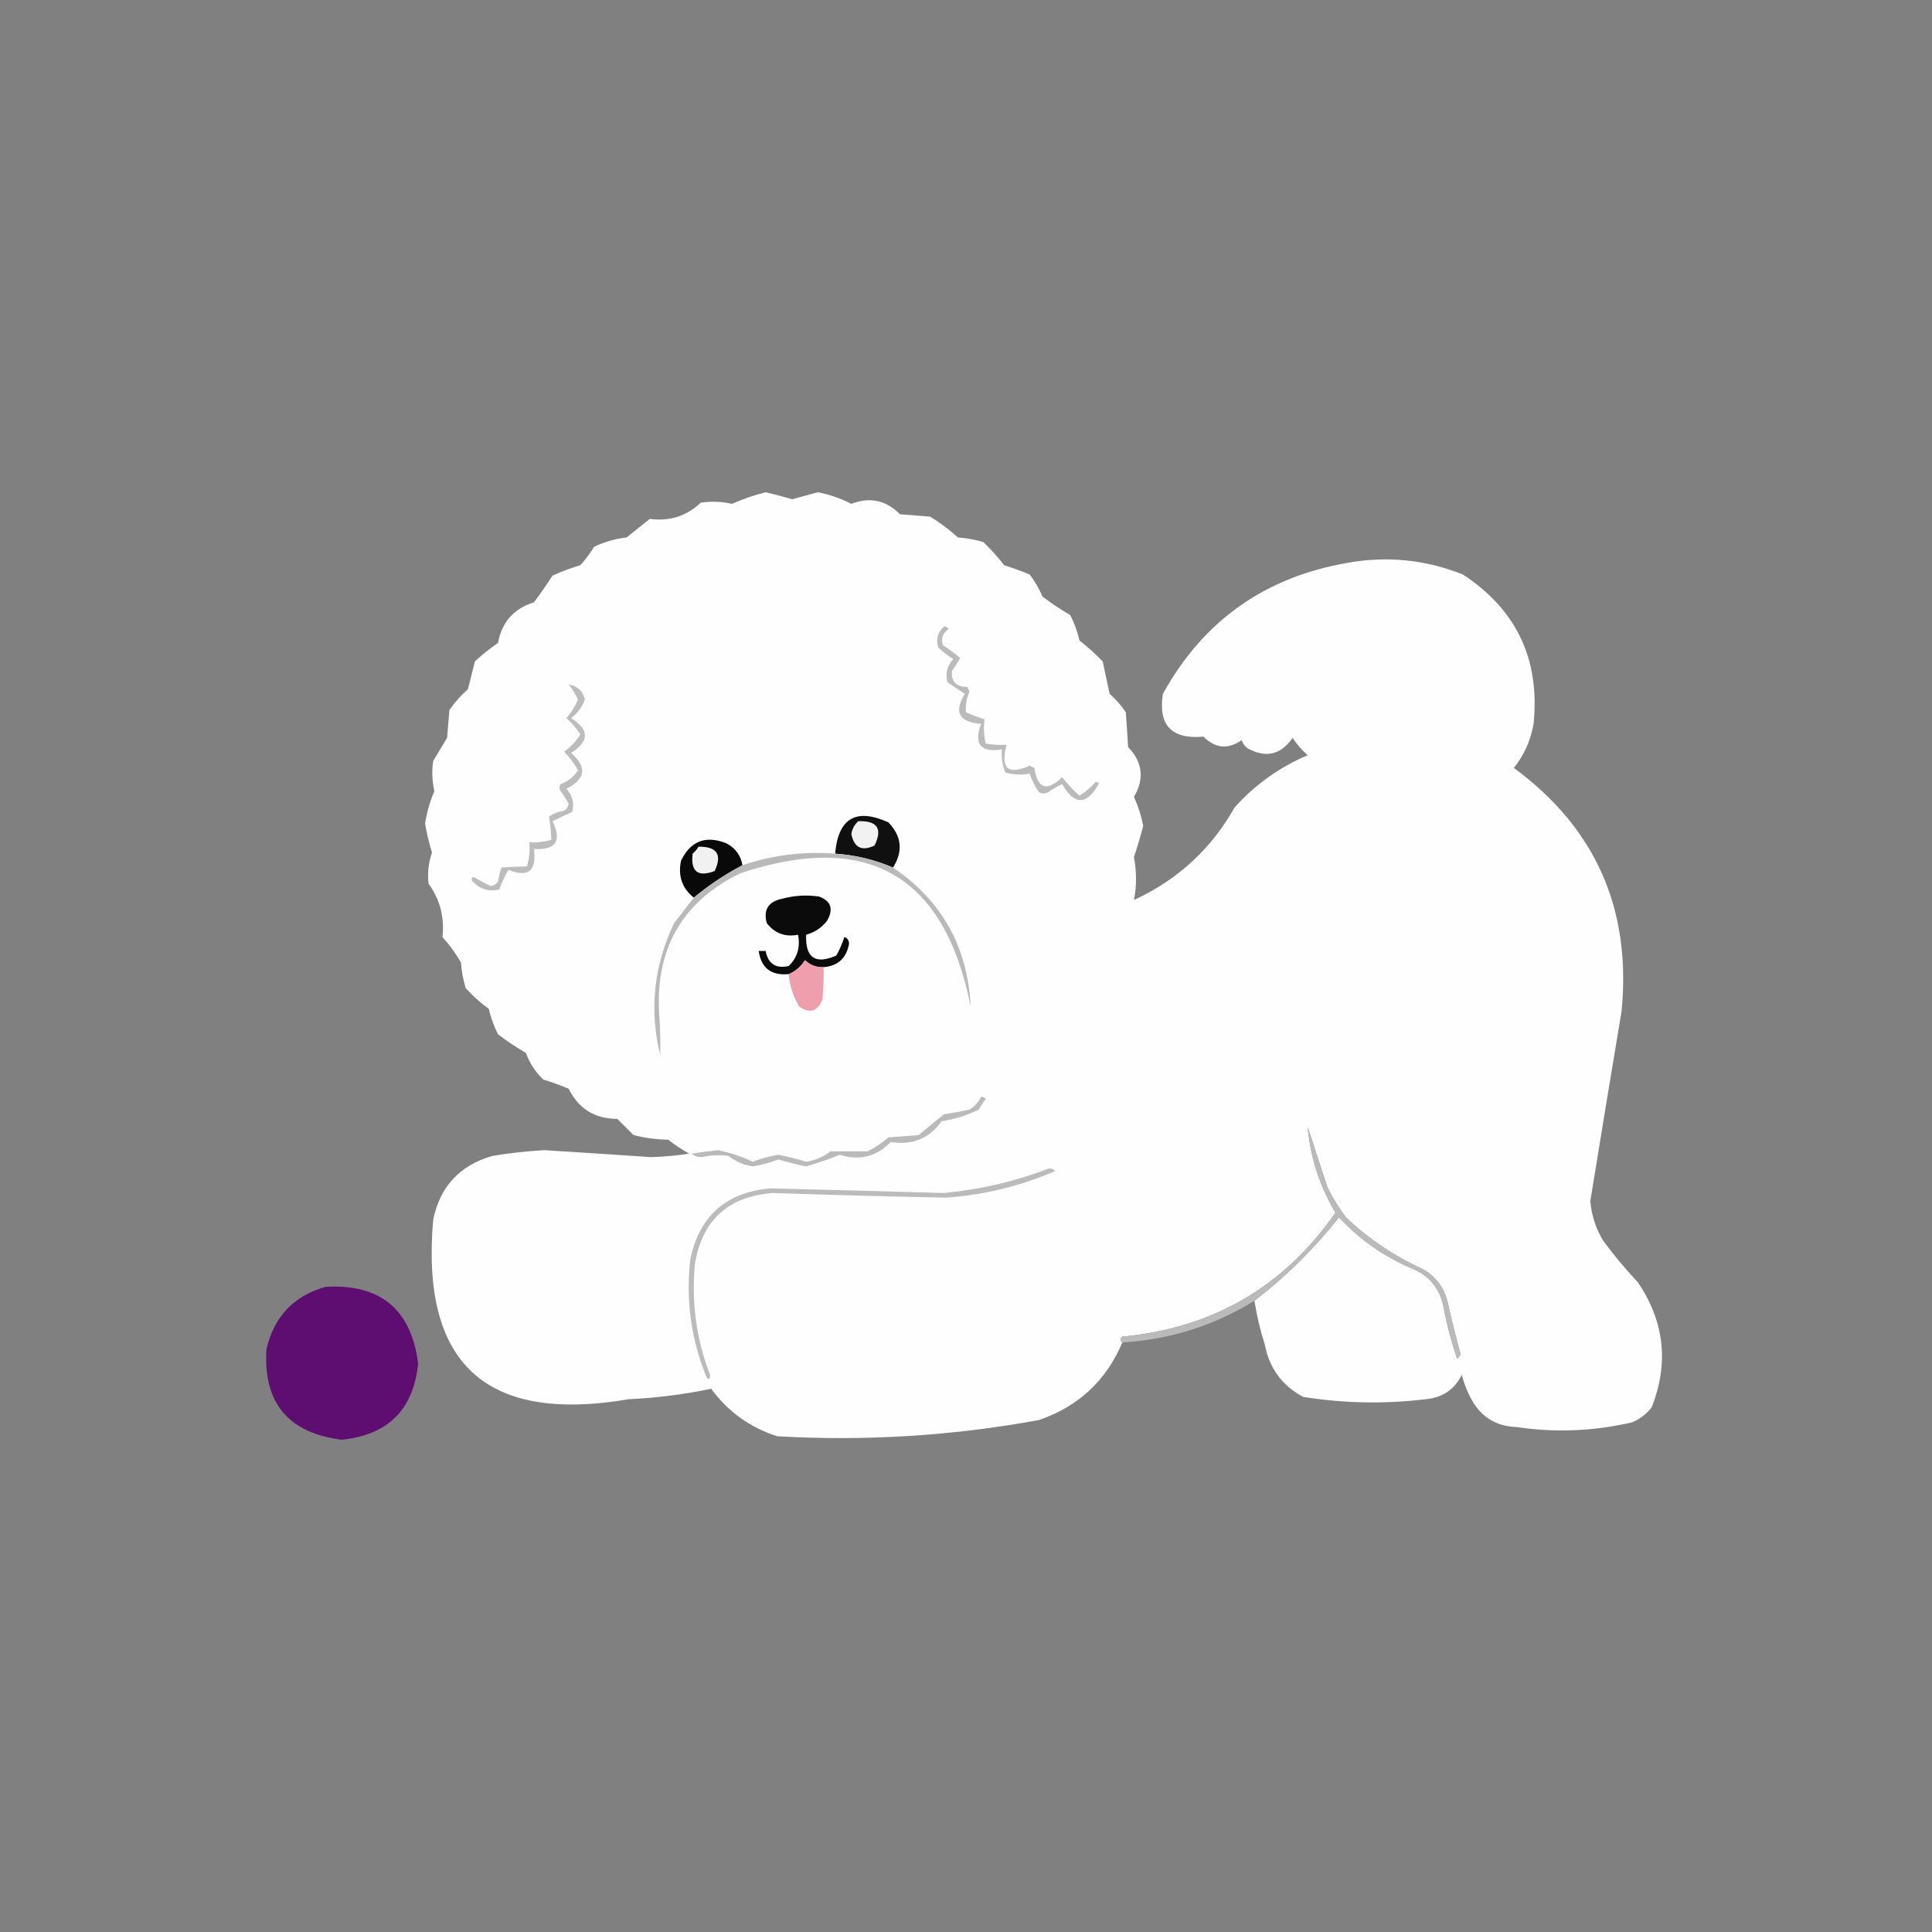 <?xml version="1.0" encoding="UTF-8"?> <svg xmlns="http://www.w3.org/2000/svg" xmlns:xlink="http://www.w3.org/1999/xlink" version="1.1" width="834px" height="834px" style="shape-rendering:geometricPrecision; text-rendering:geometricPrecision; image-rendering:optimizeQuality; fill-rule:evenodd; clip-rule:evenodd"><rect width="100%" height="100%" fill="#808080" stroke="none"/><g><path style="opacity:0.994" fill="#fefefe" d="M 541.5,561.5 C 555.1,551.067 567.267,539.067 578,525.5C 587.18,535.34 598.013,542.84 610.5,548C 617.227,551.065 621.394,556.231 623,563.5C 624.472,571.369 626.472,579.036 629,586.5C 629.692,585.975 630.192,585.308 630.5,584.5C 628.477,577.223 626.644,569.889 625,562.5C 623.567,556.121 620.067,551.287 614.5,548C 602.04,542.358 590.873,534.858 581,525.5C 577.937,521.431 575.27,517.098 573,512.5C 570.156,503.77 567.322,495.104 564.5,486.5C 565.643,499.601 569.643,511.934 576.5,523.5C 554.161,555.507 523.495,573.341 484.5,577C 483.402,577.77 483.402,578.603 484.5,579.5C 477.503,595.996 465.503,607.162 448.5,613C 411.106,619.849 373.44,622.182 335.5,620C 323.704,616.181 314.204,609.348 307,599.5C 295.296,601.949 283.463,603.449 271.5,604C 209.729,614.557 181.563,588.724 187,526.5C 189.953,512.213 198.453,503.046 212.5,499C 219.948,497.747 227.448,496.914 235,496.5C 250.336,497.461 265.669,498.461 281,499.5C 286.532,499.351 292.032,498.851 297.5,498C 294.328,496.248 291.328,494.248 288.5,492C 283.386,491.891 278.386,491.224 273.5,490C 271.167,487.667 268.833,485.333 266.5,483C 256.754,482.966 249.754,478.633 245.5,470C 241.91,468.47 238.243,467.136 234.5,466C 231.129,462.764 228.629,458.931 227,454.5C 222.828,452.081 218.828,449.415 215,446.5C 213.209,443.007 211.876,439.341 211,435.5C 207.368,432.87 204.035,429.87 201,426.5C 199.927,422.916 199.26,419.25 199,415.5C 196.72,411.553 194.053,407.887 191,404.5C 191.94,395.936 189.94,388.27 185,381.5C 184.466,376.899 184.966,372.399 186.5,368C 185.197,363.92 184.197,359.754 183.5,355.5C 184.258,350.655 185.592,345.989 187.5,341.5C 186.535,337.191 186.369,332.857 187,328.5C 189.032,325.146 191.032,321.813 193,318.5C 193.333,314.5 193.667,310.5 194,306.5C 196.295,303.203 198.962,300.203 202,297.5C 203,293.5 204,289.5 205,285.5C 208.151,282.593 211.484,279.926 215,277.5C 216.619,268.546 221.786,262.713 230.5,260C 233.29,256.254 235.957,252.421 238.5,248.5C 242.395,246.702 246.395,245.202 250.5,244C 252.743,241.512 254.743,238.846 256.5,236C 260.93,233.912 265.596,232.579 270.5,232C 273.833,229.333 277.167,226.667 280.5,224C 289.033,225.132 296.366,222.799 302.5,217C 307.029,216.321 311.529,216.487 316,217.5C 320.683,215.409 325.516,213.743 330.5,212.5C 334.358,213.397 338.191,214.397 342,215.5C 345.683,214.487 349.35,213.487 353,212.5C 358.104,213.473 362.937,215.139 367.5,217.5C 375.47,214.409 382.47,215.909 388.5,222C 392.833,222.333 397.167,222.667 401.5,223C 405.783,225.615 409.783,228.615 413.5,232C 417.25,232.26 420.916,232.927 424.5,234C 427.734,237.145 430.734,240.478 433.5,244C 437.217,245.18 440.884,246.513 444.5,248C 446.712,250.921 448.545,254.088 450,257.5C 453.828,260.415 457.828,263.081 462,265.5C 463.791,268.993 465.124,272.659 466,276.5C 469.522,279.266 472.855,282.266 476,285.5C 477,290.167 478,294.833 479,299.5C 481.706,301.871 484.039,304.537 486,307.5C 486.333,312.5 486.667,317.5 487,322.5C 493.257,329.029 494.09,336.196 489.5,344C 491.337,348.011 492.67,352.178 493.5,356.5C 492.314,361.041 490.98,365.541 489.5,370C 490.695,376.36 490.695,382.526 489.5,388.5C 508.311,379.856 522.811,366.522 533,348.5C 541.862,338.657 552.362,331.157 564.5,326C 561.96,323.795 559.793,321.295 558,318.5C 552.932,325.868 546.432,327.368 538.5,323C 537.299,322.097 536.465,320.931 536,319.5C 530.174,323.609 524.674,323.109 519.5,318C 505.708,319.211 499.875,313.044 502,299.5C 519.396,268.036 545.896,249.203 581.5,243C 598.676,239.885 615.343,241.552 631.5,248C 654.677,263.193 664.844,284.693 662,312.5C 660.785,319.594 657.952,325.927 653.5,331.5C 688.783,357.446 704.283,392.446 700,436.5C 695.436,463.82 690.936,491.154 686.5,518.5C 687.029,524.587 688.862,530.254 692,535.5C 696.623,541.792 701.623,547.792 707,553.5C 718.497,570.437 720.497,588.437 713,607.5C 710.736,610.433 707.902,612.6 704.5,614C 687.987,617.843 671.32,618.51 654.5,616C 646.433,615.72 640.266,612.22 636,605.5C 633.781,601.729 632.115,597.729 631,593.5C 627.864,599.83 622.697,603.33 615.5,604C 597.784,606.148 580.117,605.814 562.5,603C 553.486,598.161 547.986,590.661 546,580.5C 544.024,574.265 542.524,567.932 541.5,561.5 Z"></path></g><g><path style="opacity:1" fill="#bbbbbb" d="M 407.5,270.5 C 408.376,270.369 409.043,270.702 409.5,271.5C 406.979,273.26 406.146,275.593 407,278.5C 409.619,280.221 412.119,282.054 414.5,284C 413.464,285.901 412.298,287.735 411,289.5C 410.438,294.112 412.605,296.446 417.5,296.5C 417.833,297.167 418.167,297.833 418.5,298.5C 417.24,301.423 416.74,304.423 417,307.5C 419.616,308.653 422.282,309.653 425,310.5C 424.54,314.059 424.706,317.559 425.5,321C 428.482,321.498 431.482,321.665 434.5,321.5C 431.764,331.775 435.098,334.775 444.5,330.5C 445.167,330.833 445.833,331.167 446.5,331.5C 447.888,340.515 451.888,341.848 458.5,335.5C 460.782,338.418 463.282,341.085 466,343.5C 468.678,341.816 471.012,339.816 473,337.5C 473.5,337.667 474,337.833 474.5,338C 469.242,347.7 463.908,347.867 458.5,338.5C 456.37,339.467 454.37,340.634 452.5,342C 451.167,342.667 449.833,342.667 448.5,342C 446.789,339.544 445.456,336.877 444.5,334C 440.958,334.602 437.458,334.435 434,333.5C 432.684,330.312 432.184,326.978 432.5,323.5C 423.285,324.95 420.285,321.284 423.5,312.5C 413.962,311.686 411.629,307.353 416.5,299.5C 414.012,297.931 411.512,296.264 409,294.5C 408.021,290.705 408.854,287.372 411.5,284.5C 409.203,283.102 407.037,281.436 405,279.5C 403.927,275.9 404.76,272.9 407.5,270.5 Z"></path></g><g><path style="opacity:1" fill="#101010" d="M 385.5,374.5 C 377.503,371.084 369.17,369.084 360.5,368.5C 361.849,353.16 369.516,348.66 383.5,355C 389.245,360.973 389.912,367.473 385.5,374.5 Z"></path></g><g><path style="opacity:1" fill="#f2f2f2" d="M 370.5,354.5 C 378.744,354.228 381.078,357.728 377.5,365C 372.023,367.595 368.689,365.928 367.5,360C 367.863,357.808 368.863,355.974 370.5,354.5 Z"></path></g><g><path style="opacity:1" fill="#090909" d="M 320.5,373.5 C 313.054,377.397 306.054,382.064 299.5,387.5C 294.409,383.398 292.576,378.064 294,371.5C 298.129,363.024 304.629,360.524 313.5,364C 317.431,366.042 319.764,369.209 320.5,373.5 Z"></path></g><g><path style="opacity:1" fill="#f1f1f1" d="M 301.5,365.5 C 309.52,365.392 311.854,368.892 308.5,376C 301.243,378.746 298.077,376.246 299,368.5C 300.045,367.627 300.878,366.627 301.5,365.5 Z"></path></g><g><path style="opacity:1" fill="#bcbcbc" d="M 245.5,295.5 C 249.261,296.094 251.595,298.26 252.5,302C 251.284,305.221 249.284,307.888 246.5,310C 254.5,315 254.5,320 246.5,325C 253.517,331.11 252.85,336.277 244.5,340.5C 247.146,343.372 247.979,346.705 247,350.5C 244.114,351.76 241.281,353.093 238.5,354.5C 242.632,363.034 239.966,367.034 230.5,366.5C 231.745,375.939 228.079,378.939 219.5,375.5C 217.881,378.188 216.547,381.021 215.5,384C 211.018,385.011 207.184,383.844 204,380.5C 203.312,379.668 203.479,379.002 204.5,378.5C 206.884,380.051 209.384,381.385 212,382.5C 213.261,382.241 214.261,381.574 215,380.5C 215.311,378.444 215.811,376.444 216.5,374.5C 220.08,374.258 223.747,374.091 227.5,374C 228.456,370.606 228.789,367.106 228.5,363.5C 231.777,363.784 234.943,363.451 238,362.5C 237.871,359.127 237.538,355.794 237,352.5C 238.945,351.137 241.112,350.303 243.5,350C 244.574,349.261 245.241,348.261 245.5,347C 244.464,345.099 243.298,343.265 242,341.5C 241.333,340.5 241.333,339.5 242,338.5C 245.178,337.33 247.678,335.33 249.5,332.5C 247.885,329.55 245.885,326.884 243.5,324.5C 246.397,322.44 248.73,319.94 250.5,317C 248.816,314.322 246.816,311.988 244.5,310C 246.606,307.57 248.273,304.904 249.5,302C 248.434,299.645 247.101,297.479 245.5,295.5 Z"></path></g><g><path style="opacity:1" fill="#b9b9b9" d="M 360.5,368.5 C 369.17,369.084 377.503,371.084 385.5,374.5C 406.612,388.818 417.779,408.818 419,434.5C 407.752,377.785 374.585,358.618 319.5,377C 294.759,389.123 283.092,409.123 284.5,437C 284.983,443.177 285.15,449.343 285,455.5C 280.22,435.85 282.22,416.85 291,398.5C 293.842,394.803 296.675,391.137 299.5,387.5C 306.054,382.064 313.054,377.397 320.5,373.5C 333.47,369.119 346.804,367.452 360.5,368.5 Z"></path></g><g><path style="opacity:1" fill="#0b0b0b" d="M 355.5,417.5 C 352.412,417.623 349.745,416.623 347.5,414.5C 345.712,417.3 343.378,419.3 340.5,420.5C 332.911,421.222 328.577,417.888 327.5,410.5C 328.5,410.5 329.5,410.5 330.5,410.5C 331.591,416.087 334.924,418.254 340.5,417C 344.205,413.349 345.539,408.849 344.5,403.5C 338.93,404.584 334.43,402.917 331,398.5C 329.457,392.758 331.624,389.258 337.5,388C 342.762,386.561 348.096,386.228 353.5,387C 358.765,388.902 359.931,392.402 357,397.5C 354.654,400.505 351.654,402.505 348,403.5C 347.593,413.459 351.927,416.459 361,412.5C 362.444,409.945 363.611,407.279 364.5,404.5C 365.881,405 366.547,406 366.5,407.5C 365.321,413.683 361.655,417.016 355.5,417.5 Z"></path></g><g><path style="opacity:1" fill="#ef9eae" d="M 355.5,417.5 C 355.666,422.179 355.499,426.845 355,431.5C 352.91,436.689 349.577,437.689 345,434.5C 342.384,430.058 340.884,425.392 340.5,420.5C 343.378,419.3 345.712,417.3 347.5,414.5C 349.745,416.623 352.412,417.623 355.5,417.5 Z"></path></g><g><path style="opacity:1" fill="#bababa" d="M 423.5,473.5 C 424.376,473.369 425.043,473.702 425.5,474.5C 424.376,475.914 423.376,477.414 422.5,479C 417.409,481.487 412.076,483.154 406.5,484C 401.164,491.455 393.831,494.455 384.5,493C 378.358,499.322 371.025,501.156 362.5,498.5C 357.738,500.442 352.905,502.108 348,503.5C 343.934,502.699 339.934,501.699 336,500.5C 332.502,501.885 328.835,502.885 325,503.5C 321.093,502.964 317.593,501.464 314.5,499C 310.649,498.46 306.815,498.626 303,499.5C 301.272,499.546 299.772,499.046 298.5,498C 302.321,497.406 306.155,496.906 310,496.5C 315.186,497.592 320.186,499.259 325,501.5C 328.535,500.101 332.202,499.101 336,498.5C 340.047,499.293 344.047,500.293 348,501.5C 351.906,500.922 355.406,499.422 358.5,497C 363.833,497 369.167,497 374.5,497C 377.772,495.392 380.772,493.392 383.5,491C 387.833,490.667 392.167,490.333 396.5,490C 400.159,487.046 403.826,484.046 407.5,481C 411.186,480.441 414.853,479.774 418.5,479C 420.715,477.621 422.381,475.787 423.5,473.5 Z"></path></g><g><path style="opacity:1" fill="#bbbbbb" d="M 452.5,504.5 C 453.675,504.281 454.675,504.614 455.5,505.5C 440.57,511.982 424.903,515.816 408.5,517C 383.491,516.499 358.491,515.832 333.5,515C 314.332,516.505 303.166,526.672 300,545.5C 298.4,562.032 300.566,578.032 306.5,593.5C 306.518,595.373 306.018,595.706 305,594.5C 298.293,578.152 295.96,561.152 298,543.5C 301.966,524.87 313.466,514.703 332.5,513C 357.499,513.592 382.499,514.259 407.5,515C 423.095,513.516 438.095,510.016 452.5,504.5 Z"></path></g><g><path style="opacity:1" fill="#bababa" d="M 541.5,561.5 C 524.064,572.279 505.064,578.279 484.5,579.5C 483.402,578.603 483.402,577.77 484.5,577C 523.495,573.341 554.161,555.507 576.5,523.5C 569.643,511.934 565.643,499.601 564.5,486.5C 567.322,495.104 570.156,503.77 573,512.5C 575.27,517.098 577.937,521.431 581,525.5C 590.873,534.858 602.04,542.358 614.5,548C 620.067,551.287 623.567,556.121 625,562.5C 626.644,569.889 628.477,577.223 630.5,584.5C 630.192,585.308 629.692,585.975 629,586.5C 626.472,579.036 624.472,571.369 623,563.5C 621.394,556.231 617.227,551.065 610.5,548C 598.013,542.84 587.18,535.34 578,525.5C 567.267,539.067 555.1,551.067 541.5,561.5 Z"></path></g><g><path style="opacity:0.971" fill="#5d0b70" d="M 140.5,555.5 C 164.123,554.129 177.456,565.129 180.5,588.5C 178.548,608.452 167.548,619.452 147.5,621.5C 124.439,618.611 113.605,605.611 115,582.5C 118.248,568.421 126.748,559.421 140.5,555.5 Z"></path></g></svg> 
